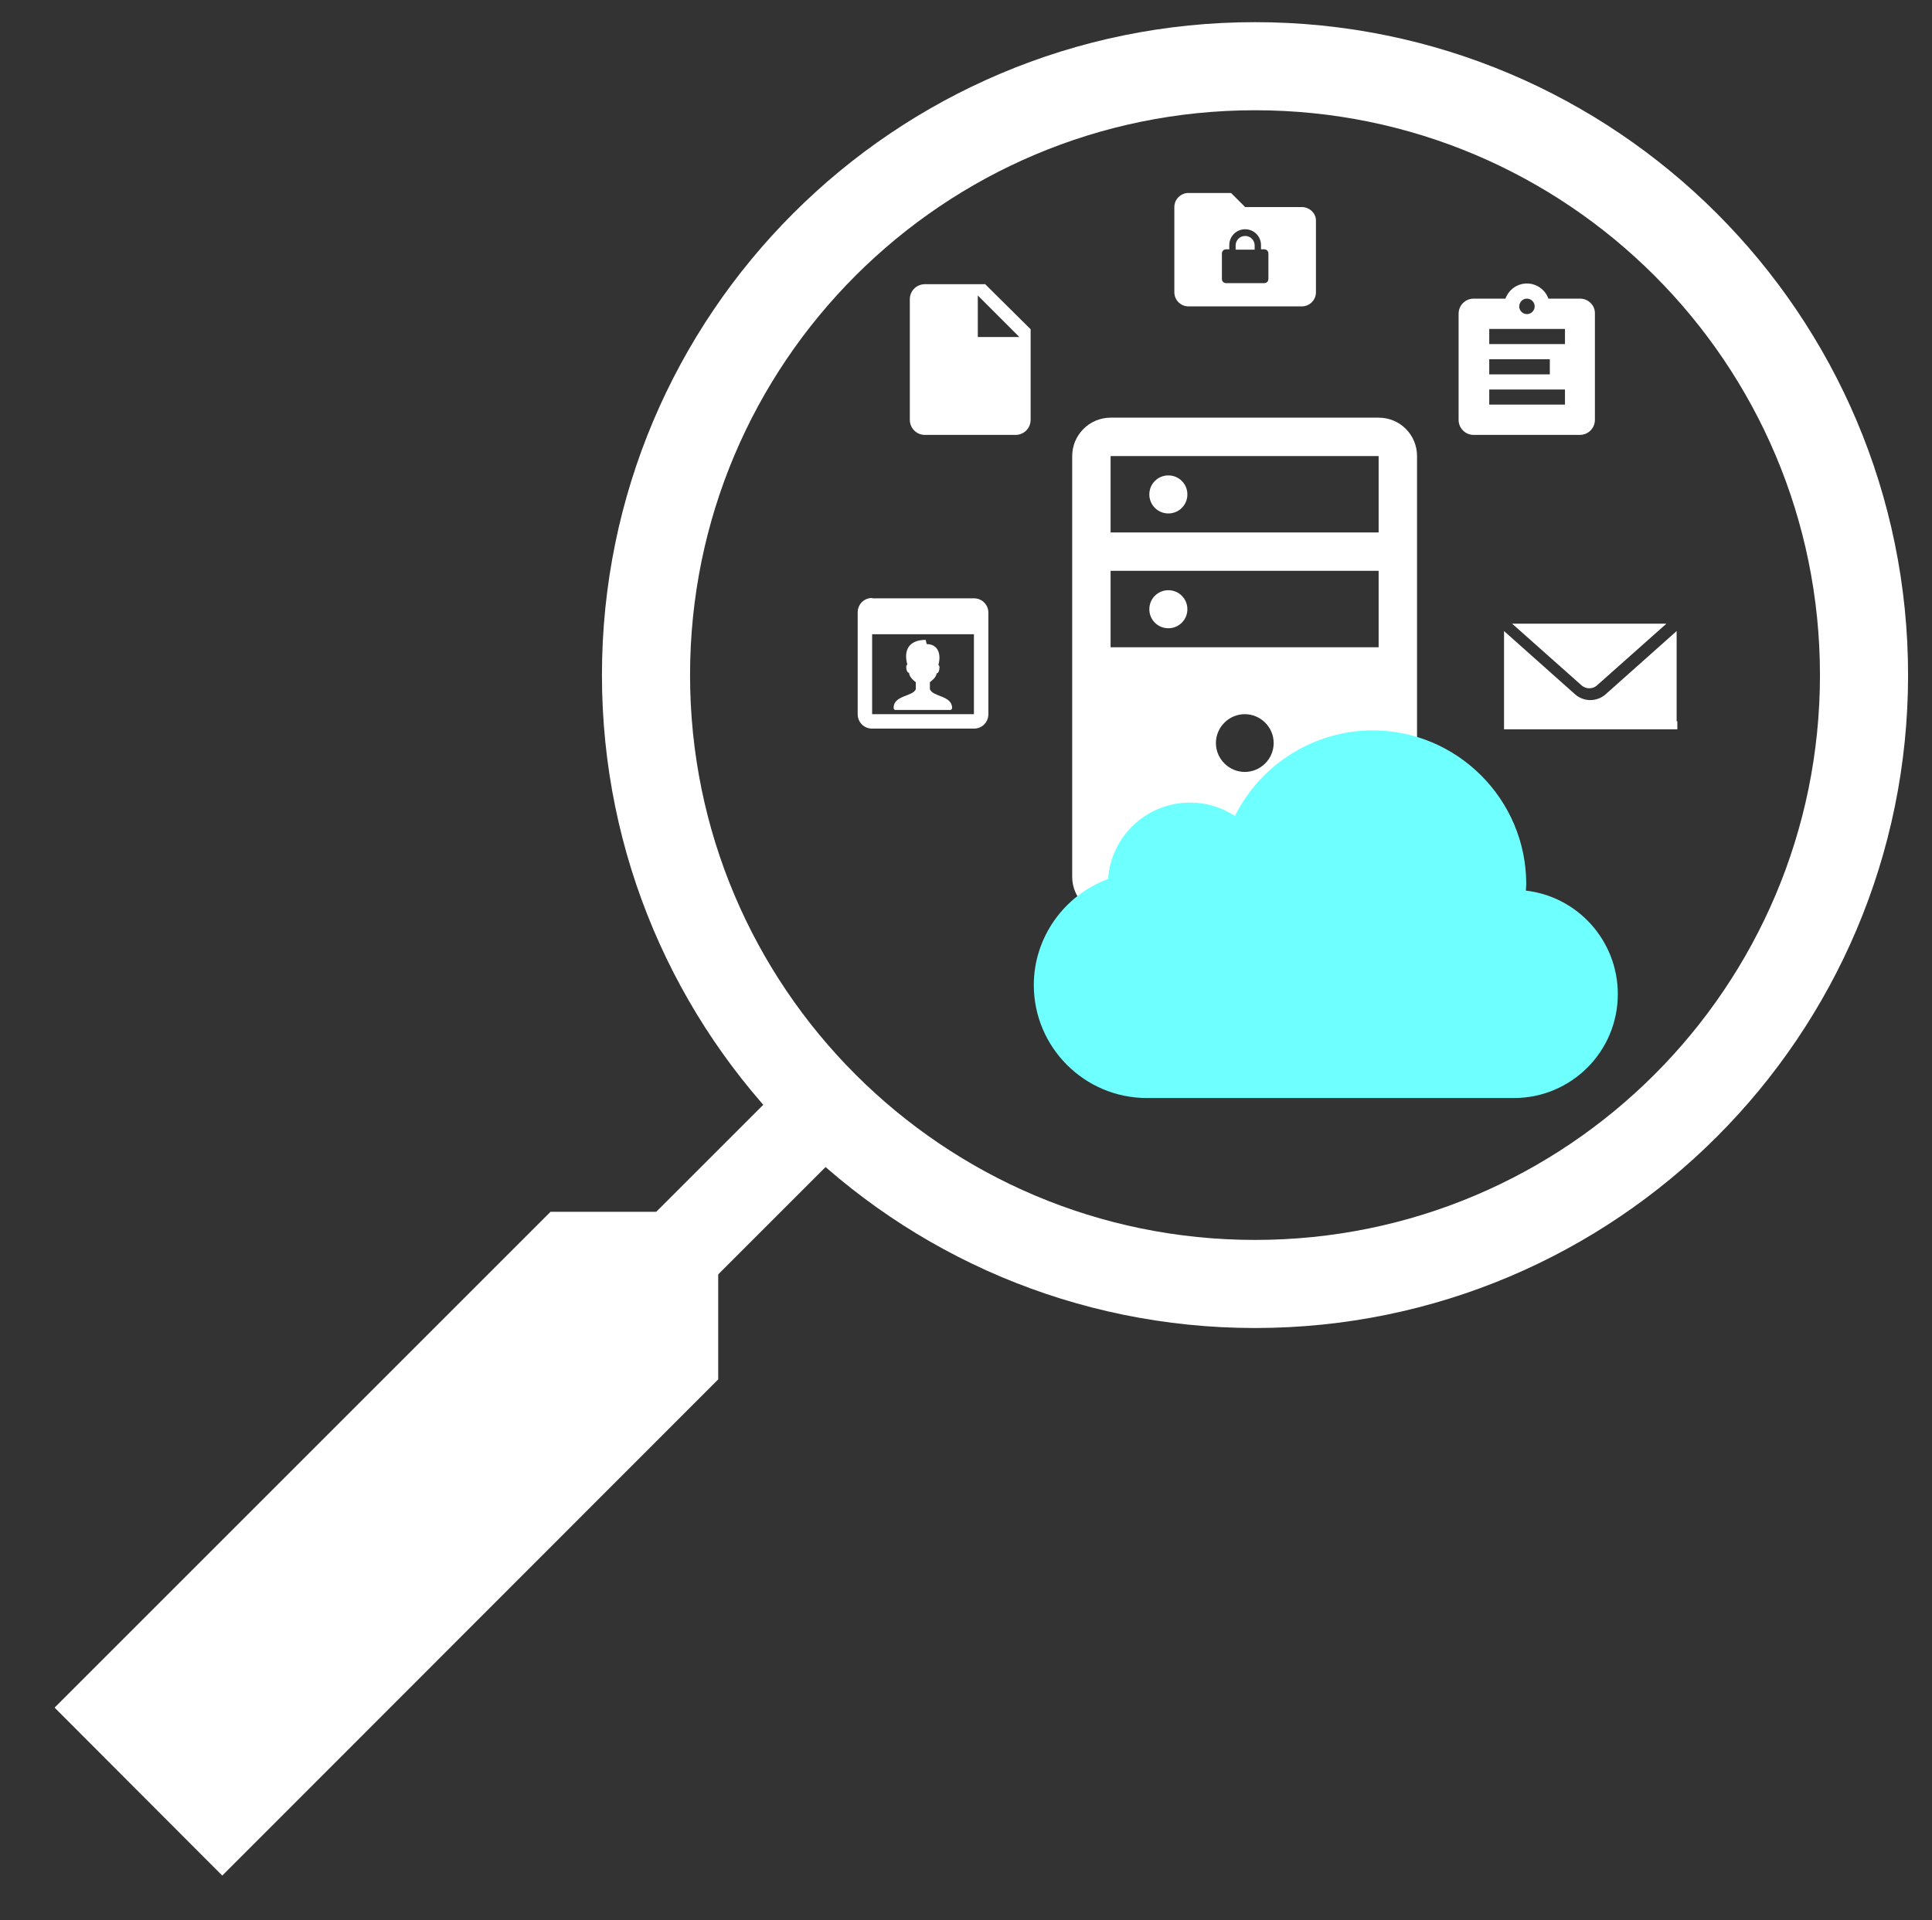 <?xml version="1.0" encoding="utf-8"?>
<!-- Generator: Adobe Illustrator 23.0.3, SVG Export Plug-In . SVG Version: 6.00 Build 0)  -->
<svg version="1.1" id="Icons" xmlns="http://www.w3.org/2000/svg" xmlns:xlink="http://www.w3.org/1999/xlink" x="0px" y="0px"
	 viewBox="0 0 548.5 545.3" style="enable-background:new 0 0 548.5 545.3;" xml:space="preserve">
<rect x="0" y="0" width="548.5" height="545.3" fill="#333333" stroke="none"/>
<style type="text/css">
	.st0{fill:#FFFFFF;}
	.st1{fill:#6EFFFF;}
	.st2{fill:none;stroke:#FFFFFF;stroke-width:25.015;stroke-miterlimit:10;}
</style>
<g>
	<g>
		<g>
			<path class="st0" d="M391.4,118.6h-76.1c-6,0-10.9,4.9-10.9,10.9V249c0,6,4.9,10.9,10.9,10.9h76.1c6,0,10.9-4.9,10.9-10.9V129.5
				C402.3,123.5,397.5,118.6,391.4,118.6z M353.4,219.2c-4.5,0-8.2-3.7-8.2-8.2s3.7-8.2,8.2-8.2c4.5,0,8.2,3.7,8.2,8.2
				S357.9,219.2,353.4,219.2z M331.7,178.4c-3,0-5.4-2.4-5.4-5.4c0-3,2.4-5.4,5.4-5.4s5.4,2.4,5.4,5.4
				C337.1,176,334.7,178.4,331.7,178.4z M353.4,243.6c-3,0-5.4-2.4-5.4-5.4c0-3,2.4-5.4,5.4-5.4c3,0,5.4,2.4,5.4,5.4
				C358.8,241.2,356.4,243.6,353.4,243.6z M331.7,145.8c-3,0-5.4-2.4-5.4-5.4c0-3,2.4-5.4,5.4-5.4s5.4,2.4,5.4,5.4
				C337.1,143.4,334.7,145.8,331.7,145.8z M391.4,183.8h-76.1v-21.7h76.1V183.8z M391.4,151.2h-76.1v-21.7h76.1V151.2z"/>
			<g id="surface905463_2_">
				<path class="st1" d="M433.2,252.9c0-0.6,0.1-1.3,0.1-1.9c0-24-19.6-43.6-43.6-43.6c-16.6,0-31.8,9.6-39.1,24.3
					c-3.8-2.5-8.2-3.8-12.8-3.8c-12.3,0-22.4,9.6-23.2,21.7c-12.5,4.6-21.1,16.6-21.1,30.1c0,17.7,14.4,32.1,32.1,32.1h104.2
					c16.3,0,29.5-13.2,29.5-29.5C459.3,267.1,447.9,254.6,433.2,252.9z"/>
			</g>
			<g id="surface21868_2_">
				<path class="st0" d="M279.7,80.7h-17.1c-2.4,0-4.3,1.9-4.3,4.3v34.2c0,2.4,1.9,4.3,4.3,4.3h25.7c2.4,0,4.3-1.9,4.3-4.3V93.5
					L279.7,80.7z M289.4,95.7h-11.8V83.9L289.4,95.7z"/>
			</g>
			<g>
				<path class="st0" d="M453.3,194.7l19.8-17.6h-43.8l19.8,17.6C450.3,195.7,452.1,195.7,453.3,194.7z"/>
				<path class="st0" d="M476,204.8v-12.4v-13.2l-20.1,17.9c-1.2,1.1-2.8,1.7-4.4,1.7s-3.2-0.6-4.4-1.7l-20.1-17.9v27.9l49.2,0
					V204.8z"/>
			</g>
			<g>
				<path class="st0" d="M247.6,169.8c-2.3,0-4.1,1.8-4.1,4.1v28.9c0,2.3,1.8,4.1,4.1,4.1h28.9c2.3,0,4.1-1.8,4.1-4.1V174
					c0-2.3-1.8-4.1-4.1-4.1H247.6z M247.6,180.1h28.9v22.7h-28.9V180.1z"/>
				<path class="st0" d="M262.8,181.7c-4.9,0-6.3,3.1-5.2,7c-0.2,0.1-0.4,0.4-0.3,1c0.1,1.1,0.5,1.3,0.8,1.4c0,1.2,1.6,2.4,1.9,2.6
					v2c-0.8,2.1-6.3,1.7-6.3,5.3c0,0.3,0.2,0.6,0.5,0.6h15.6c0.3,0,0.5-0.3,0.5-0.6c0-3.5-5.5-3.1-6.3-5.3v-2
					c0.3-0.2,1.9-1.4,1.9-2.5c0.3,0,0.7-0.3,0.8-1.4c0.1-0.6-0.1-0.9-0.3-1c0.8-2.6,0.2-5.9-3.3-5.9L262.8,181.7z"/>
			</g>
			<g id="surface21403_2_">
				<path class="st0" d="M448.6,84.8h-9c-0.9-2.5-3.3-4.3-6.1-4.3c-2.8,0-5.2,1.8-6.1,4.3h-9c-2.4,0-4.3,1.9-4.3,4.3v30.1
					c0,2.4,1.9,4.3,4.3,4.3h30.1c2.4,0,4.3-1.9,4.3-4.3V89.1C452.9,86.7,450.9,84.8,448.6,84.8z M422.8,97.7v-4.3h21.5v4.3H422.8z
					 M440,102v4.3h-17.2V102H440z M422.8,110.6h21.5v4.3h-21.5V110.6z M433.5,84.8c1.2,0,2.2,1,2.2,2.2c0,1.2-1,2.2-2.2,2.2
					s-2.2-1-2.2-2.2C431.4,85.7,432.3,84.8,433.5,84.8z"/>
			</g>
			<g>
				<path class="st0" d="M369.6,58.8h-16.1l-4-4h-12.1c-2.2,0-4,1.8-4,4V83c0,2.2,1.8,4,4,4h32.2c2.2,0,4-1.8,4-4V62.8
					C373.7,60.6,371.8,58.8,369.6,58.8z M360.1,79.2c0,0.7-0.5,1.2-1.2,1.2h-10.8c-0.7,0-1.2-0.5-1.2-1.2v-7.2
					c0-0.7,0.5-1.2,1.2-1.2h0.9v-1.2c0-2.5,2-4.5,4.5-4.5s4.5,2,4.5,4.5v1.2h0.9c0.7,0,1.2,0.5,1.2,1.2V79.2z"/>
				<path class="st0" d="M353.5,67c-1.5,0-2.7,1.2-2.7,2.7v1.2h5.4v-1.2C356.2,68.2,355,67,353.5,67z"/>
			</g>
		</g>
	</g>
</g>
<g>
	<path class="st2" d="M183.4,191.7c0,95.5,77.4,172.9,172.9,172.9s172.9-77.4,172.9-172.9S451.8,18.8,356.3,18.8
		S183.4,96.2,183.4,191.7z"/>
	<path class="st2" d="M169,379.1l72-72"/>
	<polygon class="st0" points="156.3,344.1 203.9,344.1 203.9,391.7 63.1,532.6 15.5,484.9 	"/>
</g>
<g>
</g>
<g>
</g>
<g>
</g>
<g>
</g>
<g>
</g>
<g>
</g>
<g>
</g>
<g>
</g>
<g>
</g>
<g>
</g>
<g>
</g>
<g>
</g>
<g>
</g>
<g>
</g>
<g>
</g>
</svg>
